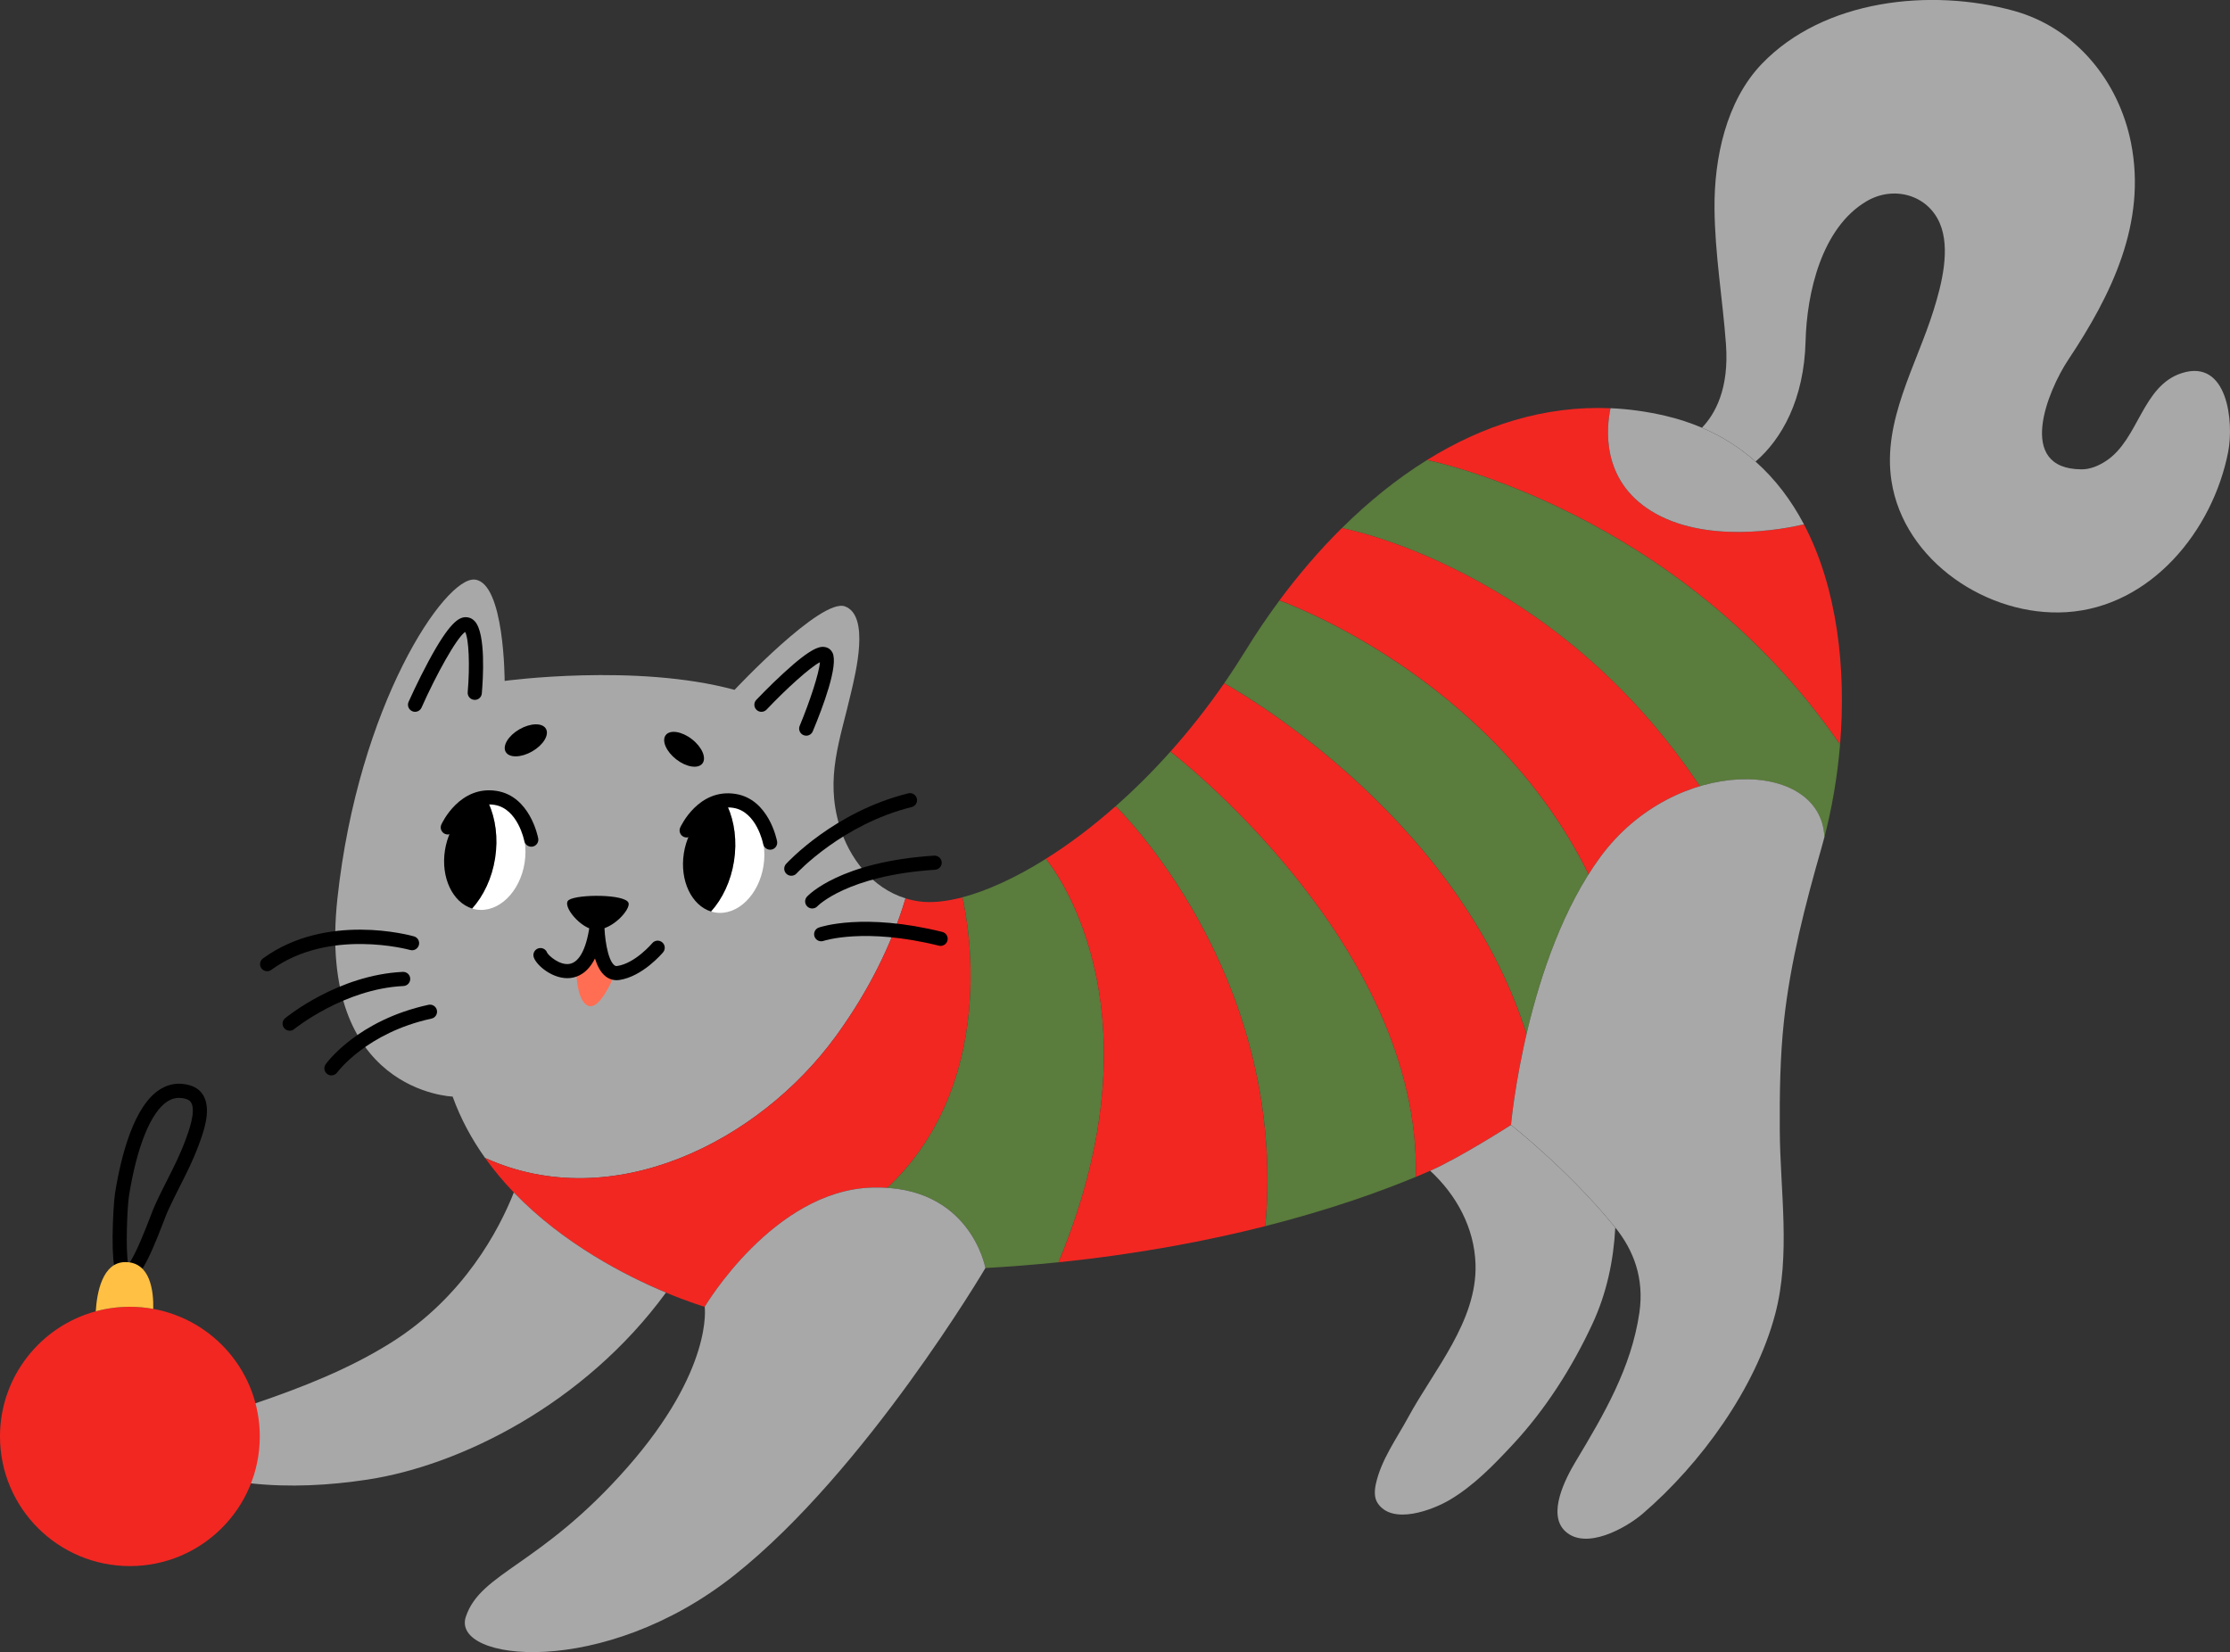 <svg width="602" height="446" viewBox="0 0 602 446" fill="none" xmlns="http://www.w3.org/2000/svg">
<rect x="0" y="0" width="602" height="446" fill="#333333" stroke="none"/>
<g clip-path="url(#clip0_20_4158)">
<path d="M244.454 242.512C240.59 255.433 234.24 267.682 226.413 278.649C226.153 279.008 225.893 279.382 225.625 279.741C204.898 308.172 165.403 328.211 130.957 312.594C127.399 307.607 124.385 302.094 122.189 296.022C122.189 296.022 85.448 294.846 91.087 242.55C96.734 190.254 120.108 155.652 128.164 156.461C136.221 157.271 136.229 183.816 136.229 183.816C136.229 183.816 171.699 178.99 198.295 186.229C198.295 186.229 221.669 161.288 228.119 163.701C234.906 166.244 230.927 181.869 229.733 187.031C226.795 199.769 222.74 209.781 226.581 222.794C229.236 231.767 235.495 239.755 244.454 242.512Z" fill="#A8A8A8"/>
<path d="M239.542 320.658C238.218 320.567 236.834 320.544 235.38 320.59C208.777 321.391 190.238 352.771 190.238 352.771C190.238 352.771 186.084 351.572 179.787 348.945C169.067 344.462 152.112 335.84 138.715 321.911C135.953 319.032 133.337 315.931 130.957 312.594C165.403 328.211 204.898 308.18 225.625 279.741C225.892 279.382 226.16 279.008 226.413 278.649C234.24 267.682 240.59 255.433 244.454 242.512C245.678 242.901 246.956 243.176 248.272 243.352C251.486 243.772 255.388 243.39 259.795 242.237C259.795 242.237 271.914 290.165 239.534 320.666L239.542 320.658Z" fill="#F22722"/>
<path d="M285.755 340.751C279.428 341.392 272.84 341.927 266.015 342.308C266.015 342.308 262.411 322.17 239.542 320.658C271.914 290.157 259.802 242.229 259.802 242.229C266.405 240.488 274.133 236.998 282.343 231.843C282.343 231.843 315.174 269.989 285.763 340.751H285.755Z" fill="#5A7C3C"/>
<path d="M341.578 330.998C326.008 334.946 307.347 338.536 285.755 340.75C315.166 269.988 282.335 231.843 282.335 231.843C288.441 228.017 294.806 223.259 301.187 217.616C301.187 217.616 347.821 262.558 341.57 330.998H341.578Z" fill="#F22722"/>
<path d="M382.221 317.695C372.733 321.636 359.107 326.546 341.578 330.998C347.829 262.558 301.195 217.616 301.195 217.616C306.153 213.24 311.126 208.322 315.977 202.885C315.977 202.885 383.705 254.608 382.221 317.695Z" fill="#5A7C3C"/>
<path d="M412.091 279.114C408.824 293.12 407.883 303.697 407.883 303.697C407.883 303.697 394.095 312.54 386.077 316.053C384.876 316.572 383.598 317.13 382.213 317.703C383.697 254.616 315.969 202.892 315.969 202.892C320.973 197.294 325.855 191.139 330.476 184.442C330.476 184.442 392.925 218.334 412.083 279.114H412.091Z" fill="#F22722"/>
<path d="M428.854 236.005C420.392 249.407 415.197 265.811 412.098 279.114C392.94 218.326 330.491 184.442 330.491 184.442C332.427 181.639 334.309 178.753 336.153 175.767C338.992 171.146 342.083 166.564 345.403 162.082C345.403 162.082 402.259 182.006 428.862 236.005H428.854Z" fill="#5A7C3C"/>
<path d="M496.735 201.006C453.132 137.652 385.22 124.188 385.22 124.188C400.101 114.932 416.796 109.426 434.769 110.205C433.667 115.421 432.167 129.549 445.771 137.957C460.255 146.907 481.234 142.898 486.988 141.554C496.009 158.683 498.419 180.555 496.735 201.014V201.006Z" fill="#F22722"/>
<path d="M496.736 201.006C496.009 209.766 494.524 218.281 492.497 226.039C491.946 212.461 475.771 207.215 458.885 212.248C419.421 152.987 362.244 142.562 362.244 142.562C369.29 135.582 376.98 129.305 385.228 124.188C385.228 124.188 453.139 137.66 496.743 201.006H496.736Z" fill="#5A7C3C"/>
<path d="M458.878 212.24C449.245 215.111 439.382 221.343 432.068 231.278C430.951 232.798 429.872 234.379 428.854 235.998C402.251 181.991 345.396 162.074 345.396 162.074C350.484 155.216 356.115 148.611 362.236 142.555C362.236 142.555 419.413 152.979 458.878 212.24Z" fill="#F22722"/>
<path d="M266.015 342.309C266.015 342.309 233.773 397.018 198.302 425.182C162.832 453.339 121.722 448.513 125.754 436.447C129.786 424.38 145.907 422.769 169.282 396.216C192.656 369.663 190.238 352.771 190.238 352.771C190.238 352.771 208.777 321.392 235.38 320.59C261.983 319.788 266.015 342.316 266.015 342.316V342.309Z" fill="#A8A8A8"/>
<path d="M492.497 226.031C492.244 226.994 491.992 227.941 491.724 228.865C487.317 244.276 483.3 259.74 481.578 275.708C480.53 285.491 480.408 295.258 480.461 305.095C480.546 321.437 483.468 338.742 479.214 354.779C473.904 374.825 459.145 395.131 443.491 408.595C438.946 412.513 428.059 418.607 422.489 413.314C417.615 408.679 422.642 399.072 425.335 394.574C432.955 381.866 440.377 369.304 442.558 354.374C443.92 345.057 440.974 337.467 436.062 331.388C435.871 331.143 435.664 330.907 435.465 330.67C423.063 315.542 407.898 303.682 407.898 303.682C407.898 303.682 411.93 258.625 432.083 231.27C452.236 203.916 491.655 204.702 492.512 226.024L492.497 226.031Z" fill="#A8A8A8"/>
<path d="M436.054 331.396C435.595 340.178 433.767 349.082 429.834 357.498C424.363 369.22 417.232 380.454 408.403 389.939C403.292 395.43 397.906 401.012 391.41 404.869C386.842 407.58 375.847 411.849 371.876 405.724C370.912 404.227 371.058 402.28 371.433 400.539C372.871 394.04 377.026 388.373 380.155 382.6C387.072 369.839 398.778 356.643 398.326 341.316C398.036 331.457 393.185 322.606 386.092 316.053C394.111 312.541 407.898 303.697 407.898 303.697C407.898 303.697 423.063 315.557 435.465 330.685C435.664 330.922 435.871 331.159 436.062 331.403L436.054 331.396Z" fill="#A8A8A8"/>
<path d="M179.787 348.937C157.782 379.033 124.186 395.651 99.151 399.431C88.853 400.989 78.233 401.569 67.858 400.447C62.372 399.851 49.771 399.294 47.95 392.436C47.2 389.625 49.189 386.754 51.645 385.196C56.856 381.874 63.237 380.782 68.983 378.82C81.676 374.482 94.201 369.587 105.601 362.431C125.318 350.06 134.806 331.793 138.715 321.911C152.112 335.84 169.067 344.462 179.787 348.945V348.937Z" fill="#A8A8A8"/>
<path d="M486.988 141.547C481.234 142.891 460.255 146.9 445.771 137.95C432.168 129.542 433.667 115.414 434.769 110.198C439.604 110.404 444.539 111.076 449.551 112.244C453.07 113.062 456.368 114.154 459.452 115.467C464.96 117.812 469.75 120.904 473.92 124.601C479.299 129.374 483.606 135.124 486.988 141.547Z" fill="#A8A8A8"/>
<path d="M601.518 121.943C597.371 143.265 580.638 163.83 557.83 165.258C536.667 166.579 513.943 151.482 510.615 129.839C508.12 113.672 517.34 98.689 522.015 83.645C524.15 76.787 526.629 67.18 523.645 60.238C520.339 52.556 511.166 50.028 503.874 54.335C491.724 61.506 487.753 79.116 487.424 92.129C487.019 107.815 480.997 118.537 473.927 124.593C469.758 120.897 464.96 117.804 459.459 115.459C463.032 111.74 466.827 104.898 465.932 92.885C465.029 80.682 462.94 68.555 462.841 56.29C462.726 42.773 465.94 27.331 475.603 17.251C492.313 -0.184 521.257 -3.277 543.683 2.932C560.347 7.552 571.977 21.902 575.282 38.58C579.552 60.177 570.026 79.559 558.366 97.078C552.78 105.47 544.073 126.586 561.885 126.701C564.272 126.716 566.568 125.731 568.557 124.417C577.394 118.606 578.258 104.134 589.008 100.713C601.426 96.772 603.056 113.993 601.518 121.928V121.943Z" fill="#A8A8A8"/>
<path d="M112.043 192.155C111.783 192.155 111.523 192.102 111.271 191.987C110.307 191.56 109.87 190.429 110.299 189.467C110.322 189.414 112.778 183.908 115.701 178.478C121.317 168.046 123.849 166.61 125.747 166.61C126.389 166.61 127.338 166.801 128.18 167.725C131.217 171.032 130.391 183.457 130.07 187.191C129.978 188.245 129.067 189.032 127.996 188.925C126.94 188.833 126.167 187.909 126.259 186.855C126.887 179.631 126.558 172.391 125.571 170.589C123.245 172.193 117.751 182.128 113.796 191.017C113.482 191.728 112.778 192.155 112.043 192.155Z" fill="black"/>
<path d="M217.644 198.593C217.4 198.593 217.147 198.547 216.91 198.448C215.931 198.043 215.472 196.928 215.877 195.951C218.57 189.49 221.141 181.723 221.34 178.768C218.593 180.196 212.105 186.099 206.941 191.56C206.214 192.323 205.005 192.361 204.24 191.636C203.475 190.91 203.436 189.704 204.163 188.94C204.309 188.787 207.675 185.229 211.516 181.708C219.282 174.568 221.485 174.362 222.947 174.721C223.72 174.911 224.355 175.431 224.729 176.179C226.42 179.532 222.128 190.933 219.412 197.425C219.106 198.158 218.394 198.601 217.644 198.601V198.593Z" fill="black"/>
<path d="M166.122 262.673C164.37 266.827 161.416 272.555 158.8 271.508C156.252 270.485 155.64 265.292 155.533 261.603C158.05 260.359 160.315 256.808 161.217 248.98C161.217 248.98 161.217 262.169 166.122 262.673Z" fill="#FF6E52"/>
<path d="M166.42 264.597C165.265 264.597 164.186 264.184 163.268 263.39C162.044 262.329 161.194 260.626 160.613 258.747C158.685 262.566 156.114 263.795 153.926 264.024C149.404 264.49 144.844 260.679 144.094 258.434C143.757 257.434 144.301 256.349 145.303 256.021C146.298 255.692 147.361 256.219 147.713 257.197C148.103 257.983 151.087 260.649 153.734 260.206C156.542 259.748 158.524 255.685 159.32 248.766C159.435 247.758 160.299 247.017 161.332 247.078C162.342 247.139 163.138 247.972 163.138 248.98C163.138 252.821 163.964 258.938 165.777 260.511C166.091 260.779 166.328 260.809 166.604 260.771C171.439 260.084 176.038 254.669 176.076 254.616C176.757 253.806 177.958 253.699 178.769 254.379C179.58 255.059 179.687 256.258 179.014 257.067C178.792 257.334 173.444 263.658 167.139 264.559C166.894 264.597 166.657 264.612 166.42 264.612V264.597Z" fill="black"/>
<path d="M141.623 232.897C140.391 240.801 134.576 246.46 128.631 245.536C128.226 245.475 127.835 245.375 127.453 245.261C130.529 241.84 132.809 237.097 133.658 231.66C134.507 226.222 133.78 221.014 131.898 216.814C132.296 216.814 132.702 216.852 133.107 216.913C139.052 217.837 142.855 224.993 141.623 232.897Z" fill="white"/>
<path d="M133.658 231.66C132.809 237.097 130.529 241.839 127.453 245.261C122.204 243.626 118.968 236.914 120.115 229.552C121.263 222.19 126.397 216.776 131.898 216.822C133.78 221.014 134.507 226.222 133.658 231.667V231.66Z" fill="black"/>
<path d="M143.413 228.567C142.51 228.567 141.707 227.926 141.531 227.009C141.516 226.925 139.794 218.258 133.459 217.272C126.412 216.18 122.77 223.832 122.625 224.161C122.181 225.115 121.049 225.535 120.092 225.1C119.136 224.665 118.708 223.535 119.144 222.58C119.343 222.145 124.102 211.95 134.048 213.507C143.069 214.913 145.204 225.856 145.295 226.322C145.487 227.361 144.806 228.353 143.765 228.544C143.65 228.567 143.528 228.575 143.413 228.575V228.567Z" fill="black"/>
<path d="M206.114 233.699C204.882 241.603 199.068 247.262 193.123 246.338C192.717 246.277 192.327 246.177 191.944 246.063C195.02 242.641 197.3 237.899 198.149 232.462C198.999 227.024 198.272 221.816 196.39 217.624C196.788 217.624 197.193 217.662 197.599 217.723C203.543 218.647 207.346 225.802 206.114 233.706V233.699Z" fill="white"/>
<path d="M198.149 232.462C197.3 237.899 195.02 242.642 191.944 246.063C186.696 244.429 183.459 237.716 184.607 230.354C185.755 222.992 190.889 217.578 196.39 217.624C198.272 221.816 198.999 227.025 198.149 232.462Z" fill="black"/>
<path d="M207.897 229.377C206.994 229.377 206.191 228.735 206.015 227.819C206 227.735 204.278 219.067 197.943 218.082C190.881 216.982 187.254 224.642 187.109 224.97C186.665 225.925 185.533 226.345 184.576 225.91C183.62 225.474 183.192 224.344 183.628 223.389C183.827 222.954 188.586 212.759 198.532 214.317C207.553 215.722 209.687 226.666 209.779 227.131C209.971 228.17 209.29 229.163 208.249 229.354C208.134 229.377 208.012 229.384 207.897 229.384V229.377Z" fill="black"/>
<path d="M147.376 196.73C146.42 195.08 143.222 195.149 140.223 196.875C137.223 198.601 135.571 201.335 136.519 202.984C137.468 204.634 140.674 204.565 143.673 202.839C146.672 201.113 148.325 198.379 147.376 196.73Z" fill="black"/>
<path d="M179.733 198.425C180.904 196.928 184.071 197.432 186.795 199.555C189.527 201.678 190.781 204.618 189.611 206.115C188.44 207.612 185.273 207.108 182.549 204.985C179.825 202.862 178.563 199.922 179.733 198.417V198.425Z" fill="black"/>
<path d="M213.612 236.41C213.153 236.41 212.687 236.242 212.327 235.914C211.547 235.203 211.493 233.997 212.205 233.218C212.732 232.645 225.303 219.09 245.189 214.164C246.214 213.912 247.254 214.531 247.507 215.554C247.759 216.577 247.14 217.616 246.114 217.868C227.339 222.519 215.15 235.654 215.035 235.791C214.661 236.204 214.14 236.41 213.62 236.41H213.612Z" fill="black"/>
<path d="M219.259 245.246C218.792 245.246 218.333 245.078 217.966 244.742C217.193 244.031 217.14 242.832 217.844 242.061C218.195 241.679 226.719 232.622 252.182 230.98C253.222 230.927 254.148 231.713 254.217 232.759C254.286 233.813 253.483 234.722 252.434 234.791C228.723 236.318 220.743 244.558 220.667 244.642C220.292 245.047 219.779 245.246 219.259 245.246Z" fill="black"/>
<path d="M253.926 255.349C253.773 255.349 253.62 255.334 253.467 255.288C233.429 250.316 222.419 253.959 222.312 253.997C221.309 254.341 220.223 253.814 219.879 252.821C219.534 251.828 220.055 250.744 221.049 250.393C221.531 250.225 233.115 246.307 254.385 251.576C255.411 251.828 256.038 252.867 255.778 253.89C255.564 254.761 254.783 255.341 253.926 255.341V255.349Z" fill="black"/>
<path d="M72.112 262.184C71.523 262.184 70.941 261.917 70.567 261.405C69.939 260.557 70.13 259.358 70.98 258.74C88.095 246.231 110.804 252.508 111.76 252.775C112.778 253.066 113.367 254.12 113.076 255.135C112.786 256.151 111.73 256.739 110.712 256.449C110.498 256.388 88.822 250.431 73.237 261.817C72.9 262.069 72.502 262.184 72.112 262.184Z" fill="black"/>
<path d="M78.195 278.244C77.644 278.244 77.093 278.007 76.718 277.549C76.045 276.732 76.167 275.533 76.978 274.861C77.56 274.388 91.37 263.184 108.738 262.36C109.825 262.322 110.689 263.123 110.743 264.177C110.796 265.231 109.978 266.125 108.922 266.178C92.854 266.942 79.549 277.71 79.411 277.816C79.059 278.107 78.623 278.252 78.195 278.252V278.244Z" fill="black"/>
<path d="M89.473 290.31C89.09 290.31 88.7 290.196 88.363 289.951C87.506 289.34 87.307 288.149 87.919 287.294C88.264 286.813 96.626 275.38 115.67 271.249C116.703 271.027 117.721 271.677 117.942 272.708C118.164 273.738 117.514 274.754 116.481 274.976C98.96 278.779 91.102 289.401 91.026 289.508C90.651 290.028 90.069 290.303 89.473 290.303V290.31Z" fill="black"/>
<path d="M70.13 387.77C70.13 407.098 54.43 422.769 35.065 422.769C15.7 422.769 0 407.098 0 387.77C0 371.633 10.956 358.032 25.853 353.992C28.784 353.198 31.875 352.771 35.065 352.771C37.215 352.771 39.319 352.961 41.37 353.336C57.728 356.306 70.13 370.595 70.13 387.77Z" fill="#F22722"/>
<path d="M153.559 242.947C151.439 244.36 156.94 250.958 160.812 250.996C165.395 251.042 170.246 245.459 169.679 243.756C168.876 241.343 155.976 241.343 153.559 242.954V242.947Z" fill="black"/>
<path d="M34.162 345.867C33.91 345.867 33.65 345.836 33.39 345.768C31.454 345.286 30.344 343.194 30.398 333.938C30.421 329.066 30.796 323.736 31.041 322.201C32.709 311.792 36.182 298.466 43.221 294.059C45.716 292.501 48.439 292.143 51.331 293.005C53.045 293.517 54.346 294.586 55.096 296.091C57.032 299.978 54.859 305.828 53.688 308.974L53.635 309.119C52.081 313.304 50.398 316.611 48.623 320.116C47.529 322.277 46.397 324.507 45.272 326.997C44.996 327.607 44.56 328.753 44.048 330.074C40.008 340.59 37.383 345.867 34.162 345.867ZM48.34 296.373C47.261 296.373 46.243 296.679 45.257 297.297C40.773 300.1 36.97 309.402 34.82 322.812C34.369 325.63 33.841 337.398 34.621 341.384C36.542 338.956 39.442 331.418 40.482 328.715C41.033 327.279 41.469 326.149 41.791 325.439C42.953 322.865 44.101 320.589 45.218 318.398C46.947 314.992 48.577 311.777 50.054 307.798L50.107 307.653C50.934 305.423 52.877 300.207 51.676 297.801C51.393 297.236 50.949 296.885 50.237 296.671C49.579 296.473 48.952 296.381 48.34 296.381V296.373Z" fill="black"/>
<path d="M41.37 353.336C39.319 352.969 37.215 352.771 35.065 352.771C31.875 352.771 28.784 353.198 25.853 353.992C26.152 349.036 27.605 340.705 33.856 340.705C40.635 340.705 41.477 348.616 41.37 353.336Z" fill="#FFC043"/>
</g>
<defs>
<clipPath id="clip0_20_4158">
<rect width="602" height="446" fill="white"/>
</clipPath>
</defs>
</svg>
